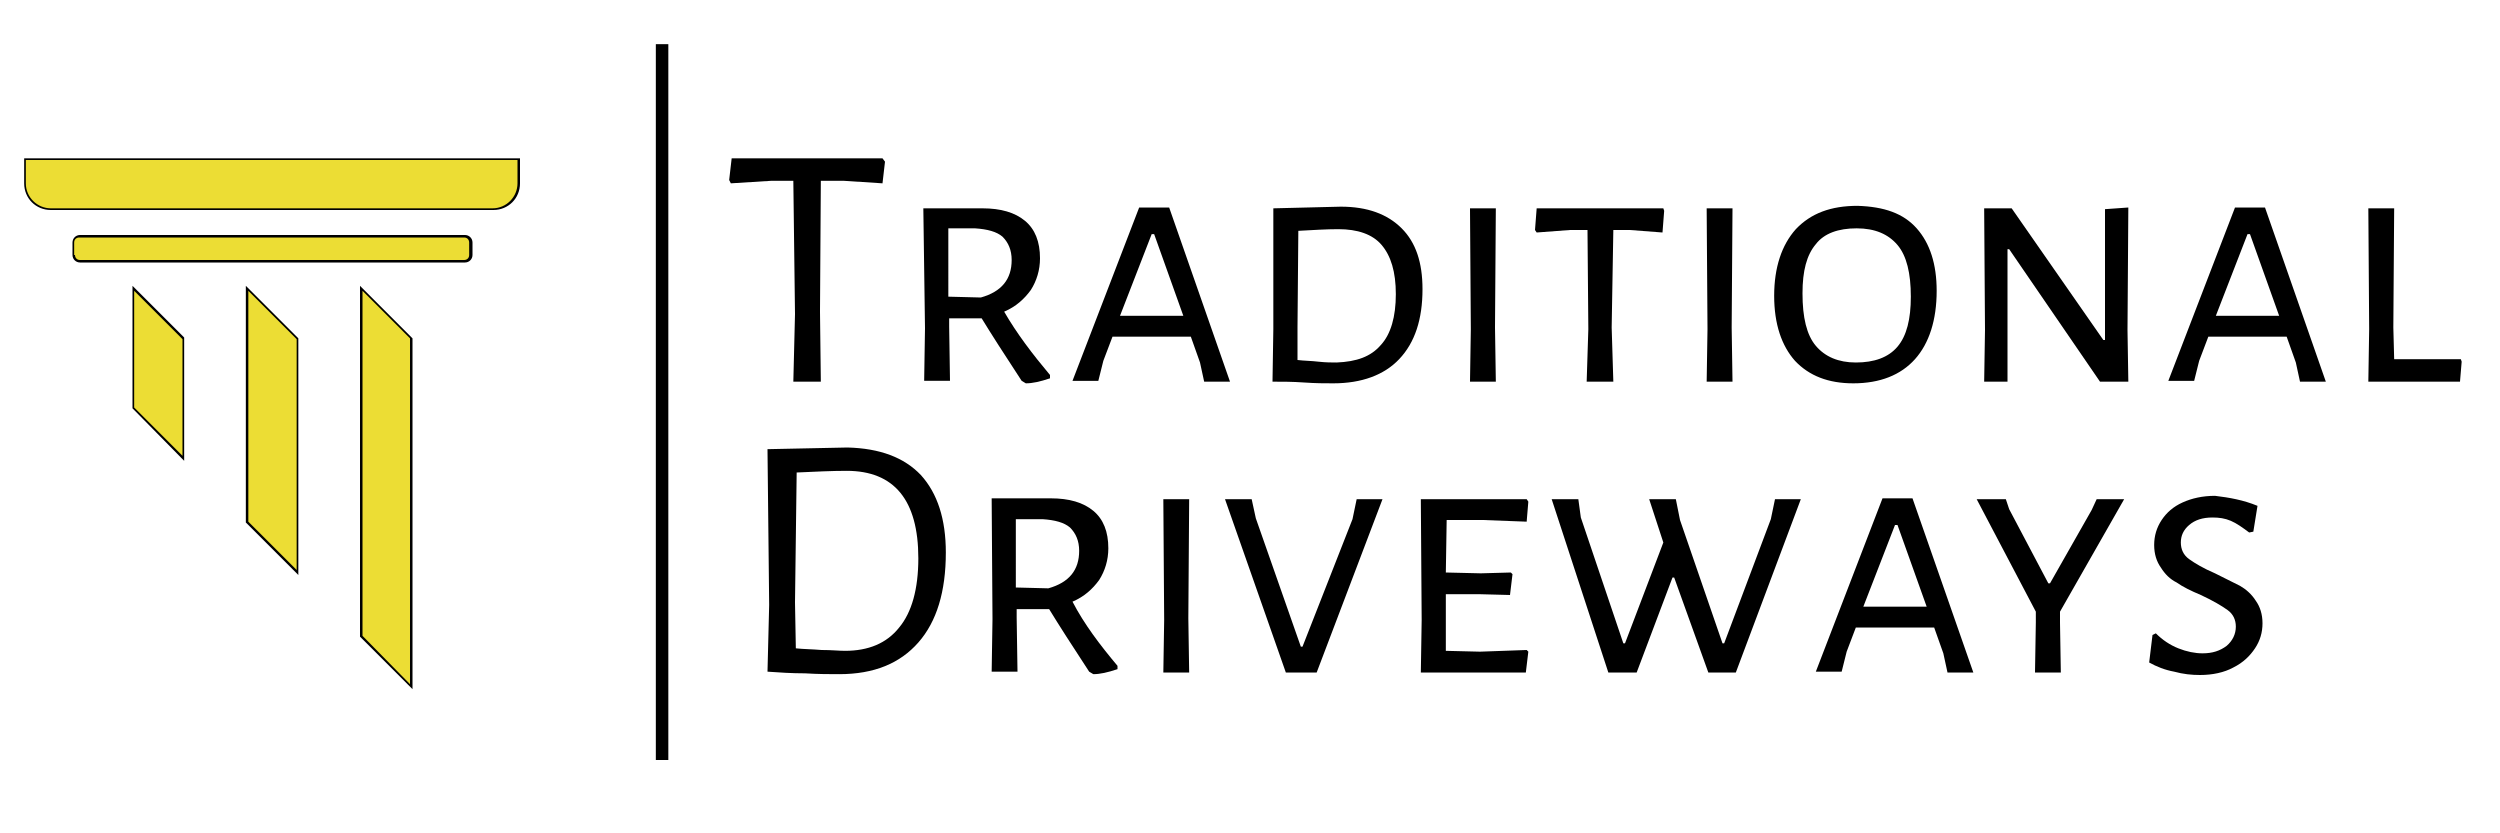 <?xml version="1.0" encoding="UTF-8"?>
<!-- Generator: Adobe Illustrator 26.0.3, SVG Export Plug-In . SVG Version: 6.00 Build 0)  -->
<svg xmlns="http://www.w3.org/2000/svg" xmlns:xlink="http://www.w3.org/1999/xlink" version="1.1" id="_x2018_ëîé_x5F_1" x="0px" y="0px" viewBox="0 0 300 100" style="enable-background:new 0 0 300 100;" xml:space="preserve">
<style type="text/css">
	.st0{fill:#ECDD34;}
</style>
<g>
	<polygon class="st0" points="22,40.6 22,55 16,49 16,34.6  "></polygon>
	<polygon points="22,40.6 21.9,40.6 21.9,54.7 16.1,48.9 16.1,34.9 21.9,40.7 22,40.6 21.9,40.6 22,40.6 22.1,40.5 15.9,34.3    15.9,49 22.1,55.3 22.1,40.6 22.1,40.5  "></polygon>
	<path class="st0" d="M8.8,30.6v-1.5c0-0.4,0.3-0.8,0.8-0.8h46.2c0.4,0,0.8,0.3,0.8,0.8v1.5c0,0.4-0.3,0.8-0.8,0.8H9.6   C9.1,31.4,8.8,31,8.8,30.6z"></path>
	<path d="M8.8,30.6h0.1v-1.5c0-0.4,0.3-0.6,0.6-0.6h46.2c0.4,0,0.6,0.3,0.6,0.6v1.5c0,0.4-0.3,0.6-0.6,0.6H9.6   c-0.4,0-0.6-0.3-0.6-0.6H8.8H8.7c0,0.5,0.4,0.9,0.9,0.9h46.2c0.5,0,0.9-0.4,0.9-0.9v-1.5c0-0.5-0.4-0.9-0.9-0.9H9.6   c-0.5,0-0.9,0.4-0.9,0.9v1.5H8.8z"></path>
	<path class="st0" d="M3,22v-2.9h59.3V22c0,1.7-1.4,3.1-3.1,3.1H6.1C4.4,25.1,3,23.7,3,22z"></path>
	<path d="M3,22h0.1v-2.8h59V22c0,1.6-1.3,3-3,3H6.1c-1.6,0-3-1.3-3-3H3H2.9c0,1.8,1.4,3.2,3.2,3.2h53.1c1.8,0,3.2-1.4,3.2-3.2V19   H2.9V22H3z"></path>
	<polygon class="st0" points="35.7,40.6 35.7,68.7 29.7,62.7 29.7,34.6  "></polygon>
	<polygon points="35.7,40.6 35.6,40.6 35.6,68.4 29.8,62.6 29.8,34.9 35.6,40.7 35.7,40.6 35.6,40.6 35.7,40.6 35.8,40.6 29.5,34.3    29.5,62.7 35.8,69 35.8,40.6 35.8,40.6  "></polygon>
	<polygon class="st0" points="49.3,40.6 49.3,82.4 43.3,76.3 43.3,34.6  "></polygon>
	<polygon points="49.3,40.6 49.2,40.6 49.2,82.1 43.5,76.3 43.5,34.9 49.3,40.7 49.3,40.6 49.2,40.6 49.3,40.6 49.4,40.5 43.2,34.3    43.2,76.4 49.5,82.7 49.5,40.6 49.4,40.5  "></polygon>
	<rect x="78.7" y="5.3" width="1.5" height="85.9"></rect>
	<polygon points="106.2,19.4 105.9,22 101.3,21.7 98.5,21.7 98.4,37.4 98.5,45.8 95.2,45.8 95.4,37.7 95.2,21.7 92.5,21.7 87.7,22    87.5,21.6 87.8,19 105.9,19  "></polygon>
	<path d="M126,45l0,0.4c-1.2,0.4-2.1,0.6-2.9,0.6l-0.5-0.3c-2.1-3.2-3.7-5.7-4.8-7.5l-3.9,0v1l0.1,6.5h-3.1l0.1-6.3L110.8,25l7.1,0   c2.2,0,3.9,0.5,5.1,1.5c1.2,1,1.8,2.5,1.8,4.5c0,1.4-0.4,2.7-1.1,3.8c-0.8,1.1-1.8,2-3.2,2.6C122,40,123.9,42.5,126,45z    M113.8,35.6l3.9,0.1c2.5-0.7,3.7-2.2,3.7-4.5c0-1.2-0.4-2.1-1.1-2.8c-0.7-0.6-1.8-0.9-3.3-1l-3.2,0L113.8,35.6z"></path>
	<path d="M147.6,45.8h-3.1l-0.5-2.3l-1.1-3.1l-5,0l-4.4,0l-1.1,2.9l-0.6,2.4h-3.1l8-20.8h3.6L147.6,45.8z M142,37.9l-3.5-9.8h-0.3   l-3.8,9.8l3.7,0L142,37.9z"></path>
	<path d="M168.2,27.4c1.7,1.7,2.5,4.1,2.5,7.3c0,3.6-0.9,6.4-2.8,8.4c-1.8,1.9-4.5,2.9-7.9,2.9c-1,0-2.1,0-3.5-0.1s-2.6-0.1-3.8-0.1   l0.1-6.3L152.8,25l8.1-0.2C164.1,24.8,166.5,25.7,168.2,27.4z M165.7,41.4c1.2-1.3,1.8-3.4,1.8-6.1c0-2.7-0.6-4.6-1.7-5.9   s-2.9-1.9-5.2-1.9c-1.4,0-3,0.1-4.8,0.2l-0.1,11.6l0,3.9c0.8,0.1,1.7,0.1,2.5,0.2c0.9,0.1,1.6,0.1,2.2,0.1   C162.8,43.4,164.5,42.8,165.7,41.4z"></path>
	<polygon points="179.4,39.3 179.5,45.8 176.4,45.8 176.5,39.5 176.4,25 179.5,25  "></polygon>
	<polygon points="199.7,25.3 199.5,27.9 195.6,27.6 193.6,27.6 193.4,39.3 193.6,45.8 190.4,45.8 190.6,39.5 190.5,27.6 188.4,27.6    184.4,27.9 184.2,27.6 184.4,25 199.6,25  "></polygon>
	<polygon points="207.8,39.3 207.9,45.8 204.8,45.8 204.9,39.5 204.8,25 207.9,25  "></polygon>
	<path d="M230,27.4c1.6,1.8,2.4,4.3,2.4,7.5c0,3.5-0.9,6.3-2.6,8.2c-1.7,1.9-4.2,2.9-7.4,2.9c-3,0-5.3-0.9-7-2.7   c-1.6-1.8-2.5-4.4-2.5-7.8c0-3.4,0.9-6.1,2.6-8c1.8-1.9,4.2-2.8,7.4-2.8C226.1,24.8,228.4,25.6,230,27.4z M217.9,29.3   c-1.1,1.3-1.6,3.2-1.6,5.9c0,2.9,0.5,5,1.6,6.3c1.1,1.3,2.7,2,4.8,2c2.2,0,3.9-0.6,5-1.9c1.1-1.3,1.6-3.3,1.6-6   c0-2.8-0.5-4.9-1.6-6.2c-1.1-1.3-2.7-2-4.9-2C220.6,27.4,218.9,28,217.9,29.3z"></path>
	<polygon points="255.3,39.6 255.4,45.8 252,45.8 241.1,29.9 240.9,29.9 240.9,38.8 240.9,45.8 238.1,45.8 238.2,39.6 238.1,25    241.4,25 252.4,40.8 252.6,40.8 252.6,25.1 255.4,24.9  "></polygon>
	<path d="M279.1,45.8H276l-0.5-2.3l-1.1-3.1l-5,0l-4.4,0l-1.1,2.9l-0.6,2.4h-3.1l8-20.8h3.6L279.1,45.8z M273.5,37.9l-3.5-9.8h-0.3   l-3.8,9.8l3.7,0L273.5,37.9z"></path>
	<polygon points="295.4,43.4 295.2,45.8 284.2,45.8 284.3,39.5 284.2,25 287.3,25 287.2,39.3 287.3,43.1 295.3,43.1  "></polygon>
	<path d="M110.5,57c2,2.2,3,5.3,3,9.3c0,4.7-1.1,8.3-3.3,10.8c-2.2,2.5-5.3,3.8-9.5,3.8c-1.1,0-2.5,0-4.1-0.1   c-1.6,0-3.1-0.1-4.5-0.2h0l0.2-8l-0.2-18.7h0l9.6-0.2C105.6,53.8,108.5,54.9,110.5,57z M107.9,75.3c1.5-1.8,2.3-4.6,2.3-8.3   c0-7-2.9-10.5-8.6-10.5c-1.8,0-3.8,0.1-6,0.2l-0.2,15.6l0.1,5.5c0.9,0.1,1.9,0.1,3.1,0.2c1.2,0,2.1,0.1,2.8,0.1   C104.2,78.1,106.4,77.2,107.9,75.3z"></path>
	<path d="M134.1,79.9l0,0.4c-1.2,0.4-2.1,0.6-2.9,0.6l-0.5-0.3c-2.1-3.2-3.7-5.7-4.8-7.5l-3.9,0v1l0.1,6.5h-3.1l0.1-6.3l-0.1-14.5   l7.1,0c2.2,0,3.9,0.5,5.1,1.5c1.2,1,1.8,2.5,1.8,4.5c0,1.4-0.4,2.7-1.1,3.8c-0.8,1.1-1.8,2-3.2,2.6C130.1,74.9,132,77.4,134.1,79.9   z M121.9,70.5l3.9,0.1c2.5-0.7,3.7-2.2,3.7-4.5c0-1.2-0.4-2.1-1.1-2.8c-0.7-0.6-1.8-0.9-3.3-1l-3.2,0L121.9,70.5z"></path>
	<polygon points="142.6,74.2 142.7,80.7 139.6,80.7 139.7,74.4 139.6,59.9 142.7,59.9  "></polygon>
	<polygon points="158,80.7 154.3,80.7 147,59.9 150.2,59.9 150.7,62.2 156.1,77.6 156.3,77.6 162.3,62.3 162.8,59.9 165.9,59.9  "></polygon>
	<polygon points="183.2,78 183.4,78.2 183.1,80.7 170.5,80.7 170.6,74.4 170.5,59.9 183.2,59.9 183.4,60.2 183.2,62.6 177.9,62.4    173.6,62.4 173.5,68.7 177.7,68.8 181.3,68.7 181.5,68.9 181.2,71.4 177.4,71.3 173.5,71.3 173.5,74.2 173.5,78.1 177.6,78.2  "></polygon>
	<polygon points="208.3,80.7 205,80.7 200.9,69.3 200.7,69.3 196.4,80.7 193,80.7 186.2,59.9 189.4,59.9 189.7,62.1 194.8,77.2    195,77.2 199.6,65.1 197.9,59.9 201.1,59.9 201.6,62.4 206.7,77.2 206.9,77.2 212.5,62.3 213,59.9 216.1,59.9  "></polygon>
	<path d="M236.8,80.7h-3.1l-0.5-2.3l-1.1-3.1l-5,0l-4.4,0l-1.1,2.9l-0.6,2.4h-3.1l8-20.8h3.6L236.8,80.7z M231.2,72.8l-3.5-9.8h-0.3   l-3.8,9.8l3.7,0L231.2,72.8z"></path>
	<polygon points="247.2,74.7 247.3,80.7 244.2,80.7 244.3,74.7 244.3,73.4 237.2,59.9 240.7,59.9 241.1,61.1 245.8,70 246,70    251,61.2 251.6,59.9 254.9,59.9 247.2,73.4  "></polygon>
	<path d="M270.9,60.7l-0.5,3.1l-0.5,0.1c-0.8-0.6-1.5-1.1-2.2-1.4c-0.7-0.3-1.4-0.4-2.2-0.4c-1.2,0-2.1,0.3-2.8,0.9s-1,1.3-1,2.1   c0,0.8,0.3,1.5,1,2c0.7,0.5,1.7,1.1,3.1,1.7c1.2,0.6,2.2,1.1,3,1.5c0.7,0.4,1.4,1,1.9,1.8c0.5,0.7,0.8,1.6,0.8,2.7   c0,1.1-0.3,2.1-0.9,3c-0.6,0.9-1.4,1.7-2.6,2.3c-1.1,0.6-2.5,0.9-4,0.9c-1,0-2-0.1-3.1-0.4c-1.1-0.2-2.1-0.6-3-1.1l0.4-3.3l0.4-0.2   c0.8,0.8,1.7,1.4,2.7,1.8s2,0.6,2.9,0.6c1.2,0,2.1-0.3,2.9-0.9c0.7-0.6,1.1-1.4,1.1-2.3c0-0.8-0.3-1.5-1-2   c-0.7-0.5-1.7-1.1-3.2-1.8c-1.2-0.5-2.2-1-2.9-1.5c-0.8-0.4-1.4-1-1.9-1.8c-0.5-0.7-0.8-1.6-0.8-2.7c0-1.1,0.3-2.1,0.9-3   c0.6-0.9,1.4-1.6,2.5-2.1c1.1-0.5,2.4-0.8,3.9-0.8C267.5,59.7,269.2,60,270.9,60.7z"></path>
</g>
</svg>
